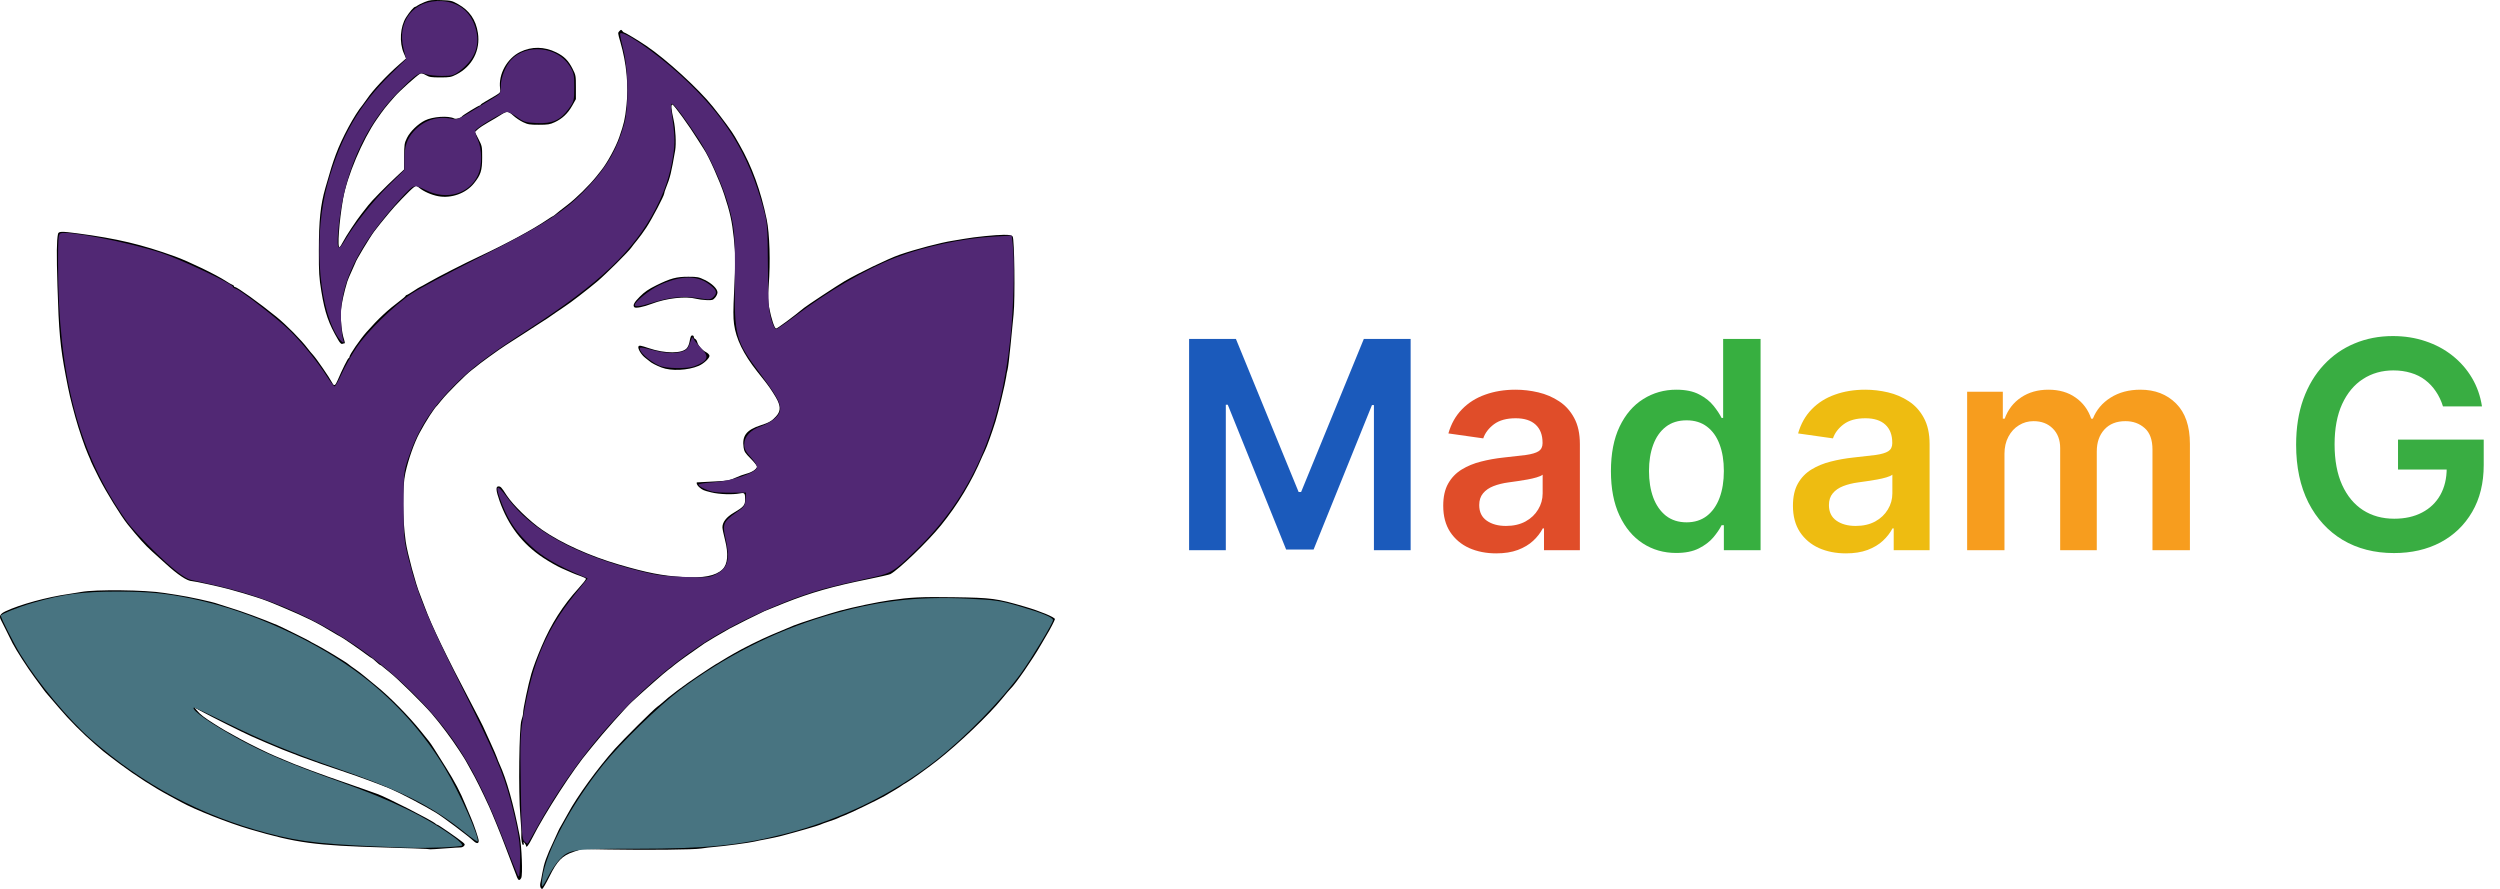 <svg width="1147" height="408" viewBox="0 0 1147 408" fill="none" xmlns="http://www.w3.org/2000/svg">
<path d="M247.926 406.953C247.768 406.455 247.751 405.691 247.888 405.255C248.025 404.819 248.447 402.684 248.825 400.51C249.607 396.014 250.689 392.967 253.987 385.981C255.26 383.285 256.301 381.002 256.301 380.908C256.301 380.814 256.913 379.697 257.662 378.427C258.411 377.157 259.749 374.774 260.636 373.131C264.877 365.278 274.171 352.482 282.103 343.576C285.981 339.222 299.903 325.404 301.592 324.233C302.202 323.809 303.109 323.085 303.607 322.624C306.829 319.635 313.762 314.427 320.537 309.903C324.869 307.011 328.489 304.645 328.581 304.645C328.673 304.645 329.611 304.091 330.664 303.415C331.717 302.738 333.19 301.847 333.937 301.435C334.684 301.022 336.008 300.262 336.879 299.745C340.518 297.589 349.328 293.216 353.914 291.292C359.951 288.758 363.079 287.444 364.267 286.942C366.648 285.935 380.69 281.44 385.317 280.203C391.943 278.431 402.349 276.253 408.178 275.417C418.004 274.009 422.776 273.779 437.603 274.003C455.142 274.268 457.229 274.546 470.197 278.334C477.222 280.386 483.993 283.196 484 284.062C484.005 284.47 481.583 289.149 480.377 291.064C480.142 291.438 478.893 293.577 477.601 295.817C473.635 302.694 465.931 313.84 463.675 315.962C463.278 316.336 461.546 318.373 459.826 320.489C453.699 328.027 439.813 341.28 429.907 349.046C425.403 352.577 417.515 358.212 415.647 359.233C414.776 359.709 413.961 360.214 413.837 360.353C413.586 360.635 408.738 363.594 405.915 365.19C402.585 367.071 389.646 373.315 387.354 374.146C386.109 374.598 384.887 375.111 384.638 375.287C384.389 375.463 382.556 376.146 380.564 376.805C378.572 377.465 376.619 378.183 376.224 378.403C375.55 378.777 365.921 381.563 358.819 383.438C357.068 383.901 353.911 384.592 351.803 384.974C349.695 385.355 347.156 385.87 346.16 386.117C344.044 386.642 332.094 388.241 327.826 388.57C326.207 388.695 323.453 389.02 321.705 389.293C318.098 389.855 297.332 390.083 279.162 389.759L266.939 389.542L263.19 390.802C257.927 392.571 255.638 394.926 252 402.31C250.506 405.343 249.043 407.832 248.749 407.841C248.454 407.851 248.084 407.451 247.926 406.953ZM237.226 402.539C236.283 400.155 232.229 389.507 231.323 387.034C230.056 383.577 225.655 372.794 224.394 370.058C221.021 362.736 218.11 356.896 216.069 353.357C214.793 351.143 213.748 349.255 213.748 349.162C213.748 349.068 212.385 346.908 210.719 344.36C207.052 338.753 202.165 332.221 198.053 327.433C194.112 322.844 182.162 311.096 178.664 308.373C177.171 307.209 175.679 305.996 175.35 305.678C175.021 305.359 174.614 305.096 174.445 305.094C174.276 305.094 173.387 304.378 172.47 303.509C171.553 302.64 170.689 301.929 170.55 301.929C170.411 301.929 169.42 301.267 168.347 300.457C164.804 297.786 156.326 291.97 155.975 291.97C155.872 291.97 154.315 291.077 152.514 289.985C144.999 285.43 140.943 283.42 129.548 278.603C123.013 275.84 121.488 275.258 117.099 273.855C113.564 272.725 110.472 271.818 104.876 270.271C101.011 269.203 89.115 266.619 88.062 266.619C85.931 266.619 81.535 263.692 75.87 258.501C74.358 257.115 71.559 254.59 69.652 252.89C66.695 250.254 63.304 246.488 58.546 240.555C55.429 236.669 48.6 225.596 45.388 219.223C43.374 215.225 41.726 211.833 41.726 211.684C41.726 211.535 41.144 210.135 40.433 208.573C39.015 205.457 36.061 196.802 34.597 191.472C32.37 183.367 31.671 180.362 30.17 172.46C27.613 158.987 26.975 152.069 26.352 131.038C25.918 116.371 25.979 110.445 26.598 107.385C26.856 106.113 28.043 106.073 35.615 107.075C53.727 109.474 64.846 112.105 80.204 117.627C86.501 119.891 99.353 126.109 103.744 129.017C104.865 129.759 106.138 130.49 106.574 130.642C107.009 130.793 107.366 131.098 107.366 131.318C107.366 131.538 107.581 131.717 107.843 131.717C108.848 131.717 119.174 139.136 126.832 145.359C131.417 149.085 138.401 156.167 141.17 159.899C141.712 160.629 142.832 161.971 143.66 162.882C145.28 164.663 151.183 173.259 152.391 175.594C153.284 177.322 153.796 177.072 154.963 174.334C156.998 169.555 159.613 164.311 159.96 164.311C160.164 164.311 160.331 164.046 160.331 163.723C160.331 162.76 165.177 155.722 168.178 152.325C173.567 146.227 177.866 142.214 183.609 137.922C184.873 136.977 185.975 136.009 186.058 135.771C186.141 135.534 186.382 135.339 186.592 135.339C186.803 135.339 188.202 134.524 189.701 133.528C191.201 132.532 192.523 131.717 192.64 131.717C192.757 131.717 194.651 130.678 196.85 129.409C201.065 126.973 213 120.89 219.859 117.679C232.416 111.803 244.4 105.327 250.942 100.885C252.368 99.916 253.641 99.124 253.77 99.124C253.9 99.124 254.471 98.701 255.04 98.185C255.609 97.669 257.908 95.861 260.149 94.166C264.246 91.068 270.429 84.99 273.751 80.795C274.735 79.552 275.705 78.33 275.906 78.079C278.635 74.667 282.552 67.455 284.096 62.999C286.306 56.621 286.725 54.8 287.4 48.649C288.436 39.215 287.474 29.088 284.605 19.224C283.41 15.115 283.404 15.046 284.208 14.242C284.92 13.531 285.03 13.527 285.519 14.194C285.812 14.595 286.191 14.924 286.36 14.924C286.837 14.924 292.82 18.516 296.539 21.035C305.75 27.274 320.526 40.772 327.014 48.875C331.686 54.71 335.856 60.393 337.148 62.682C337.429 63.18 338.398 64.876 339.301 66.451C344.961 76.322 349.059 87.58 351.77 100.708C353.117 107.233 353.51 120.233 352.684 130.972C352.265 136.412 352.301 137.955 352.917 141.224C353.847 146.157 355.359 150.73 356.061 150.73C356.651 150.73 364.167 145.174 368.794 141.316C370.093 140.233 384.309 130.873 387.435 129.043C393.891 125.263 407.744 118.595 412.705 116.879C420.123 114.313 431.665 111.278 437.199 110.438C438.666 110.216 441.089 109.811 442.582 109.54C447.047 108.728 456.828 107.744 460.521 107.734C463.187 107.727 464.116 107.895 464.596 108.473C465.431 109.479 465.77 136.951 465.036 144.166C464.757 146.905 464.116 153.424 463.61 158.652C463.104 163.881 462.512 168.77 462.293 169.517C462.074 170.264 461.761 171.894 461.596 173.139C461.242 175.819 458.054 189.086 456.754 193.283C455.277 198.055 452.722 205.157 451.869 206.864C451.433 207.735 450.863 208.958 450.601 209.58C445.922 220.733 439.5 231.425 431.705 241.042C425.676 248.481 412.307 261.361 408.504 263.397C408.018 263.657 403.469 264.703 398.393 265.723C382.204 268.976 372.051 271.865 359.967 276.659C355.609 278.387 351.433 280.078 350.686 280.417C348.224 281.534 336.689 287.302 334.842 288.339C330.892 290.558 324.363 294.409 323.197 295.208C317.852 298.872 310.481 304.168 309.421 305.106C308.713 305.733 307.421 306.748 306.549 307.363C305.175 308.333 295.878 316.516 289.854 322.059C287.24 324.464 276.515 336.551 272.229 341.923C271.404 342.957 270.382 344.21 269.957 344.708C263.19 352.638 250.013 372.981 244.224 384.431C242.489 387.865 241.362 389.28 241.362 388.026C241.362 387.825 241.056 387.265 240.682 386.781C240.18 386.133 240.069 386.099 240.26 386.649C240.402 387.06 240.314 387.522 240.064 387.676C239.543 387.998 238.975 384.799 239.186 382.734C239.262 381.987 239.048 378.116 238.709 374.133C237.81 363.565 238.177 333.328 239.239 330.448C239.653 329.328 239.995 327.8 239.999 327.053C240.011 325.136 242.407 313.76 243.765 309.172C244.766 305.789 246.265 301.786 248.513 296.496C252.883 286.211 258.185 277.893 265.52 269.811C267.429 267.707 268.925 265.787 268.844 265.544C268.763 265.302 267.661 264.751 266.394 264.32C265.127 263.889 263.407 263.232 262.572 262.86C261.737 262.487 259.526 261.517 257.659 260.703C255.791 259.889 252.023 257.746 249.284 255.941C239.705 249.626 233.151 241.103 229.184 229.802C227.516 225.049 227.369 223.161 228.669 223.161C229.734 223.161 230.004 223.453 232.438 227.235C235.232 231.577 243.024 239.145 248.831 243.156C257.696 249.278 270.597 255.104 283.915 258.997C296.949 262.808 303.877 264.16 313.418 264.755C322.622 265.329 328.377 264.213 331.449 261.258C333.888 258.912 334.302 254.195 332.636 247.741C331.982 245.21 331.447 242.593 331.447 241.926C331.447 239.57 333.27 237.227 336.632 235.264C341.088 232.661 341.859 231.786 341.859 229.33C341.859 226.192 341.661 225.949 339.459 226.375C336.096 227.026 330.036 226.814 326.386 225.918C322.689 225.01 322.335 224.856 320.715 223.447C319.861 222.705 319.325 221.466 319.79 221.313C319.853 221.292 323.163 221.119 327.147 220.927C333.835 220.606 334.615 220.476 337.332 219.23C338.951 218.488 341.261 217.635 342.466 217.335C345.037 216.695 347.291 215.166 347.291 214.064C347.291 213.636 345.985 211.979 344.389 210.383C341.901 207.895 341.441 207.178 341.169 205.364C340.356 199.943 342.463 197.215 349.102 195.094C352.856 193.895 354.149 193.141 356.04 191.048C357.999 188.88 358.202 186.956 356.798 183.863C356.036 182.183 353.25 177.86 351.5 175.64C351.2 175.26 349.347 172.912 347.381 170.422C341.079 162.437 337.683 155.467 336.769 148.638C336.377 145.709 336.385 142.124 336.802 133.831C337.49 120.135 337.472 116.66 336.679 109.309C335.824 101.388 334.955 97.439 332.279 89.312C330.214 83.038 325.091 71.605 322.948 68.485C322.466 67.783 321.188 65.783 320.108 64.04C316.289 57.879 309.129 47.97 308.495 47.97C307.78 47.97 307.939 49.985 309.048 54.987C309.946 59.041 310.299 65.93 309.765 69.02C308.006 79.219 307.426 81.593 305.601 86.08C305.127 87.246 304.738 88.469 304.737 88.796C304.733 89.782 299.132 100.452 296.582 104.33C295.272 106.322 293.35 108.97 292.311 110.215C291.272 111.46 290.078 112.983 289.657 113.6C288.382 115.467 278.058 125.723 273.986 129.168C269.745 132.755 261.379 139.193 259.178 140.564C258.395 141.051 256.459 142.367 254.877 143.486C253.295 144.606 251.684 145.727 251.297 145.976C250.91 146.226 249.323 147.245 247.77 148.241C246.218 149.237 242.764 151.477 240.094 153.22C237.425 154.963 233.817 157.278 232.077 158.365C229.393 160.041 218.971 167.593 218.275 168.365C218.15 168.504 217.234 169.215 216.238 169.947C213.922 171.647 204.981 180.592 202.638 183.55C201.653 184.795 200.731 185.916 200.59 186.04C199.242 187.229 195.421 193.164 192.472 198.651C190.017 203.217 187.332 210.825 185.977 217.049C184.546 223.626 184.624 237.581 186.153 248.508C186.882 253.712 190.84 268.376 192.691 272.73C193.009 273.477 194.015 276.125 194.927 278.615C198.01 287.031 204.671 300.834 216.334 322.979C218.825 327.709 221.181 332.293 221.57 333.164C221.958 334.036 223.492 337.397 224.977 340.634C226.463 343.87 227.83 347.028 228.015 347.65C228.201 348.273 228.728 349.597 229.188 350.593C232.415 357.582 235.62 368.99 238.411 383.413C239.387 388.455 239.879 401.421 239.147 402.789C238.433 404.122 237.82 404.042 237.226 402.539ZM195.64 389.488C195.018 389.418 186.462 389.126 176.627 388.839C144.167 387.89 136.333 386.83 114.585 380.446C104.799 377.574 89.443 371.506 83.147 368.024C82.4 367.611 79.956 366.291 77.715 365.09C70.702 361.333 62.131 355.831 55.08 350.56C51.346 347.768 47.861 345.106 47.336 344.643C46.811 344.181 45.08 342.686 43.488 341.322C38.077 336.684 31.674 330.236 27.074 324.793C24.551 321.806 22.181 319.046 21.808 318.658C21.434 318.271 20.688 317.353 20.15 316.618C19.611 315.884 17.669 313.246 15.834 310.756C12.538 306.286 7.336 298.217 5.765 295.138C5.32 294.267 4.057 291.721 2.959 289.48C1.86 287.239 0.763 285.052 0.52 284.619C-0.541 282.73 -0.03 281.675 2.534 280.462C9.111 277.35 21.773 273.884 31.54 272.521C33.283 272.278 35.818 271.867 37.172 271.608C43.706 270.358 66.8 270.63 75.451 272.058C76.945 272.305 79.492 272.698 81.11 272.932C86.325 273.687 97.698 276.165 99.897 277.026C100.394 277.221 102.839 278 105.329 278.757C111.084 280.506 120.238 283.871 127.284 286.828C129.292 287.671 141.92 293.93 142.223 294.233C142.347 294.357 143.162 294.808 144.034 295.235C147.346 296.856 159.057 303.898 160.036 304.857C160.323 305.138 161.575 306.052 162.82 306.89C164.065 307.727 166.184 309.347 167.528 310.49C168.872 311.632 171.293 313.629 172.908 314.928C178.713 319.596 187.78 328.817 193.088 335.453C194.769 337.555 196.482 339.683 196.893 340.181C197.304 340.679 198.362 342.234 199.243 343.636C200.125 345.038 202.524 348.856 204.574 352.119C208.664 358.631 211.204 363.46 213.502 369.092C214.329 371.117 215.457 373.793 216.011 375.038C217.389 378.137 219.633 384.765 219.633 385.734C219.633 387.142 218.685 387.169 217.217 385.804C214.587 383.358 203.397 374.957 200.027 372.898C194.874 369.75 183.313 363.676 179.117 361.912C174.482 359.963 164.873 356.417 158.293 354.226C142.368 348.924 131.857 345.012 122.078 340.747C120.086 339.878 117.031 338.545 115.288 337.784C111.831 336.276 96.634 328.677 92.068 326.174L89.219 324.612L90.355 325.961C91.983 327.896 93.455 329.035 98.312 332.113C102.317 334.651 103.819 335.52 110.492 339.16C114.669 341.438 123.709 345.871 126.103 346.815C127.335 347.3 129.186 348.081 130.215 348.55C134.691 350.59 148.104 355.6 158.52 359.124C161.134 360.009 165.005 361.363 167.121 362.133C169.237 362.903 171.885 363.845 173.006 364.226C176.997 365.581 198.417 376.502 199.803 377.888C200.103 378.188 200.527 378.433 200.746 378.433C201.15 378.433 210.159 384.651 212.313 386.417C213.321 387.243 213.405 387.488 212.893 388.105C212.564 388.502 211.857 388.814 211.323 388.799C210.79 388.784 207.603 388.984 204.241 389.245C200.88 389.505 197.825 389.695 197.451 389.667C197.078 389.638 196.263 389.558 195.64 389.488ZM303.53 168.624C301.063 167.674 298.614 166.382 297.948 165.677C297.824 165.545 297.009 164.906 296.137 164.256C294.201 162.811 292.406 159.79 292.955 158.9C293.274 158.384 294.092 158.528 297.569 159.709C305.167 162.29 312.994 162.29 315.145 159.71C315.629 159.128 316.152 157.94 316.307 157.068C316.779 154.406 316.997 153.899 317.671 153.899C318.027 153.899 318.319 154.211 318.319 154.593C318.319 154.974 318.606 155.396 318.957 155.531C319.308 155.666 319.729 156.308 319.892 156.957C320.293 158.554 322.143 160.679 323.896 161.555C324.686 161.951 325.407 162.669 325.497 163.152C325.694 164.202 322.946 166.822 320.583 167.839C315.622 169.972 307.95 170.326 303.53 168.624ZM155.21 156.041C150.758 148.444 149.053 143.546 147.45 133.753C146.396 127.315 146.274 125.343 146.286 114.992C146.303 101.007 147.016 94.146 149.277 86.222C151.693 77.758 152.474 75.265 154.081 70.887C156.848 63.354 162.66 52.595 166.345 48.184C166.756 47.693 167.658 46.447 168.351 45.417C171.053 41.397 177.32 34.698 183.164 29.584L186.306 26.834L185.249 24.387C183.115 19.444 183.591 12.206 186.333 7.919C187.957 5.38 189.881 3.154 190.451 3.154C190.651 3.154 191.137 2.889 191.53 2.566C191.924 2.244 193.423 1.508 194.863 0.932C197.16 0.014 198.078 -0.093 202.333 0.055C206.941 0.216 207.333 0.308 210.174 1.901C215.395 4.828 218.324 9.081 219.259 15.093C220.495 23.044 216.653 30.477 209.402 34.162C206.938 35.414 206.363 35.52 201.978 35.52C197.807 35.521 196.996 35.39 195.355 34.45C194.113 33.738 193.26 33.51 192.815 33.77C191.024 34.819 183.322 41.742 181.046 44.348C176.575 49.471 176.23 49.908 172.795 54.835C166.314 64.129 159.181 80.995 157.392 91.25C155.592 101.575 154.699 114.066 155.81 113.38C156.063 113.223 156.703 112.244 157.233 111.203C158.593 108.53 163.594 100.963 165.877 98.122C166.935 96.805 168.337 95.015 168.994 94.144C170.425 92.247 176.858 85.694 181.813 81.085L185.389 77.759L185.422 71.805C185.453 66.229 185.536 65.687 186.727 63.26C188.152 60.359 191.739 56.871 194.943 55.271C198.538 53.475 205.751 52.989 208.399 54.364C209.172 54.766 211.473 54.151 211.928 53.42C212.268 52.876 219.529 48.423 220.078 48.423C220.331 48.423 220.538 48.27 220.539 48.083C220.539 47.896 221.608 47.157 222.915 46.44C224.222 45.723 226.281 44.516 227.491 43.758C229.627 42.42 229.683 42.329 229.45 40.587C228.581 34.109 232.63 26.768 238.704 23.808C243.951 21.252 249.714 21.326 255.185 24.019C258.83 25.813 260.764 27.755 262.692 31.552C264.18 34.484 264.223 34.721 264.223 40.024V45.48L262.54 48.47C260.532 52.038 258.001 54.438 254.544 56.053C252.308 57.098 251.426 57.243 247.247 57.246C243.038 57.25 242.206 57.113 239.983 56.053C238.602 55.395 236.565 54.02 235.456 52.997C233.162 50.882 232.55 50.869 229.495 52.873C228.428 53.572 225.991 55.023 224.08 56.098C222.169 57.173 219.988 58.616 219.233 59.306L217.861 60.559L219.539 63.83C221.191 67.05 221.217 67.182 221.216 72.361C221.215 78.243 220.58 80.228 217.451 84.124C213.764 88.718 207.059 91.133 201.082 90.021C197.936 89.436 194.395 87.871 192.32 86.149C191.044 85.091 191.029 85.089 189.83 85.947C188.26 87.069 180.969 94.634 178.656 97.539C177.665 98.784 176.737 99.905 176.595 100.029C176.383 100.214 173.103 104.333 171.728 106.141C169.794 108.684 163.047 119.908 163.047 120.583C163.047 120.687 162.314 122.336 161.419 124.247C160.524 126.158 159.592 128.366 159.348 129.154C157.896 133.837 156.623 139.634 156.399 142.585C156.116 146.325 156.831 152.847 157.836 155.695C158.19 156.699 158.302 157.521 158.084 157.521C157.866 157.521 157.392 157.634 157.031 157.773C156.595 157.94 155.981 157.356 155.21 156.041ZM291.045 140.965C290.203 140.11 290.912 138.737 293.562 136.087C295.763 133.886 297.501 132.697 301.144 130.902C307.695 127.675 310.359 126.962 315.829 126.974C319.999 126.982 320.594 127.098 323.366 128.446C326.698 130.066 329.184 132.524 329.184 134.198C329.184 134.798 328.698 135.853 328.105 136.543C327.111 137.698 326.798 137.788 324.144 137.685C322.559 137.623 320.455 137.357 319.47 137.092C314.615 135.79 305.701 136.8 298.898 139.423C295.242 140.833 291.615 141.545 291.045 140.965Z" fill="black"/>
<path d="M237.468 401.396C236.967 400.366 233.989 392.973 230.852 384.968C218.118 352.479 207.68 335.813 188.048 316.627C163.747 292.876 133.61 276.546 99.704 268.753C93.932 267.427 88.528 266.214 87.695 266.059C84.757 265.511 78.897 260.921 70.144 252.311C65.276 247.523 59.969 241.75 58.35 239.482C36.081 208.293 26.635 172.861 26.621 120.46C26.618 109.27 26.781 107.443 27.818 107.045C31.163 105.761 58.879 111.12 73.683 115.912C82.405 118.735 106.825 130.245 106.825 131.533C106.825 131.853 107.419 132.27 108.145 132.459C110.367 133.041 127.566 146.36 132.935 151.657C138.724 157.369 145.563 165.792 149.927 172.585C151.576 175.152 153.198 177.255 153.53 177.259C153.863 177.262 155.324 174.651 156.778 171.456C158.231 168.261 161.228 162.925 163.438 159.599C168.37 152.177 180.872 139.956 188.987 134.628C192.241 132.49 205.023 125.642 217.391 119.409C250.785 102.58 259.41 96.998 270.464 85.058C278.832 76.02 283.456 67.78 286.505 56.472C288.478 49.159 288.281 32.019 286.126 23.35C285.221 19.71 284.481 16.247 284.481 15.654C284.481 12.861 300.076 23.412 311.978 34.257C332.622 53.07 343.356 70.254 350.225 95.49C352.078 102.298 352.189 103.714 352.313 122.17C352.422 138.424 352.667 142.437 353.792 146.344C354.534 148.921 355.53 151.029 356.005 151.029C356.48 151.029 360.062 148.604 363.965 145.639C379.638 133.731 397.215 123.471 411.145 118.099C423.989 113.146 441.918 109.313 455.835 108.544L464.151 108.085L464.636 112.129C465.592 120.086 465.113 140.035 463.617 154.585C459.243 197.133 445.692 227.789 420.435 252.277C409.467 262.91 409.389 262.955 396.921 265.635C390.943 266.92 382.899 268.816 379.046 269.848C361.256 274.614 336.993 285.604 321.558 295.887C291.546 315.882 265.533 344.953 245.915 380.419C243.992 383.894 242.286 386.872 242.122 387.035C241.959 387.199 241.258 386.765 240.565 386.072C239.453 384.961 239.261 382.002 238.94 361.059C238.603 339.145 238.7 336.58 240.192 327.935C244.351 303.83 250.714 288.847 263.581 272.858L269.599 265.38L267.107 264.314C255.313 259.27 248.961 255.562 243.705 250.654C237.136 244.52 233.6 239.449 230.513 231.74C226.797 222.46 227.609 221.247 232.776 228.357C243.654 243.323 264.128 254.625 293.851 262.071C301.144 263.898 304.973 264.397 314.09 264.709C324.799 265.075 325.495 265.01 328.705 263.345C334.109 260.54 335.1 256.509 332.811 246.64C331.39 240.511 331.949 239.202 337.703 235.191C341.467 232.566 341.845 232.042 342.055 229.161L342.286 226.006L335.678 226.058C332.044 226.086 328.061 225.866 326.828 225.569C323.901 224.865 320.462 223.118 320.462 222.335C320.462 221.996 323.635 221.51 327.513 221.255C335.725 220.715 346.854 216.931 347.314 214.522C347.464 213.735 346.297 211.792 344.511 209.853C342.165 207.308 341.451 205.931 341.451 203.951C341.451 200.346 344.346 197.159 349.037 195.601C351.124 194.907 353.981 193.331 355.387 192.097C359.916 188.12 358.905 184.913 348.94 171.634C337.327 156.16 336.915 154.644 337.149 128.166C337.335 107.101 337.029 103.862 333.825 92.948C331.333 84.46 325.326 71.242 320.776 64.232C314.833 55.075 309.217 47.584 308.295 47.584C307.789 47.584 307.703 48.833 308.051 51.145C309.68 61.962 309.804 65.381 308.797 71.613C307.332 80.668 305.138 87.322 300.862 95.677C291.043 114.86 275.055 130.035 242.503 151.066C223.655 163.244 216.1 168.979 207.915 177.323C197.468 187.973 191.721 197.157 187.311 210.248C185.223 216.446 185.166 217.037 185.182 231.986C185.198 246.732 185.294 247.735 187.578 256.816C191.576 272.719 196.28 284.089 211.105 313.693C226.874 345.18 230.875 354.421 234.15 366.915C237.946 381.398 238.827 387.061 238.595 395.479C238.409 402.215 238.257 403.017 237.468 401.396Z" fill="#512874"/>
<path d="M154.372 153.636C145.745 138.915 143.92 106.9 150.4 83.94C156.437 62.545 164.769 48.185 179.505 33.779L186.342 27.095L185.137 22.289C181.965 9.641 189.935 -0.245 202.714 0.487C211.065 0.964 216.879 6.167 218.638 14.736C220.031 21.519 217.468 27.544 211.137 32.373C208.214 34.602 207.411 34.841 202.824 34.841C200.032 34.841 196.679 34.468 195.374 34.013C192.352 32.96 191.38 33.577 183.159 41.76C166.842 58.001 157.122 80.593 155.094 106.99C154.503 114.68 155.257 115.385 158.375 110.058C162.483 103.04 171.29 92.011 178.321 85.079L185.53 77.972L185.534 73.46C185.54 67.21 186.673 63.724 189.839 60.22C194.499 55.062 200.841 53.052 207.643 54.578C209.511 54.997 210.908 54.452 215.889 51.363C219.187 49.317 223.656 46.593 225.821 45.309C229.668 43.028 229.757 42.898 229.773 39.471C229.791 35.634 231.917 30.217 234.488 27.459C241.534 19.9 255.677 21.318 261.276 30.146C263.287 33.318 263.487 34.217 263.47 40.047C263.452 46.17 263.334 46.619 260.852 50.002C257.06 55.17 253.409 56.791 246.298 56.466C241.243 56.234 240.201 55.923 237.271 53.768C235.449 52.428 233.313 51.332 232.524 51.332C230.824 51.332 218.555 58.594 218.055 59.896C217.865 60.391 218.389 62.292 219.219 64.122C221.193 68.474 221.256 76.031 219.352 80.223C215.383 88.961 204.955 92.032 195.425 87.27C191.71 85.413 190.549 85.133 189.312 85.795C186.688 87.2 174.375 101.594 169.3 109.192C159.869 123.308 155.848 135.326 156.474 147.522C156.669 151.306 157.081 154.993 157.391 155.714C158.577 158.475 156.282 156.896 154.372 153.636Z" fill="#512874"/>
<path d="M187.03 388.933C148.453 387.511 138.809 386.504 122.585 382.204C92.099 374.124 65.834 360.153 41.947 339.311C31.399 330.107 17.485 313.419 9.441 300.326C6.418 295.404 0.379 283.502 0.379 282.465C0.379 281.741 8.572 278.451 14.971 276.606C28.765 272.628 37.773 271.418 53.601 271.417C68.39 271.415 75.91 272.146 88.832 274.843C115.28 280.363 146.006 294.45 166.791 310.585C181.855 322.28 194.354 336.274 204.043 352.297C210.803 363.475 220.323 384.844 219.091 386.076C218.915 386.252 216.436 384.521 213.582 382.229C197.7 369.473 184.014 362.638 152.923 351.933C134.175 345.478 119.313 339.33 103.888 331.651C95.813 327.63 89.068 324.473 88.899 324.634C87.71 325.767 96.913 332.191 109.702 339.157C121.705 345.694 133.49 350.667 155.921 358.66C180.081 367.268 196.072 375.053 208.589 384.3C210.829 385.955 212.376 387.577 212.027 387.906C211.26 388.627 195.871 389.259 187.03 388.933Z" fill="#487481"/>
<path d="M248.779 403.083C250.456 390.721 262.113 368.982 276.912 350.617C284.593 341.085 302.428 323.717 311.545 316.892C332.555 301.163 354.949 289.781 379.064 282.574C401.994 275.722 420.028 273.532 444.145 274.673C456.788 275.271 458.834 275.568 467.311 278.035C477.995 281.146 483.125 283.245 483.125 284.506C483.125 285.828 473.403 301.98 468.497 308.81C459.487 321.352 442.51 338.678 428.779 349.344C409.077 364.648 385.419 376.103 360.19 382.553C339.496 387.844 324.101 389.387 291.922 389.396C262.493 389.404 260.998 389.626 256.426 394.687C254.977 396.291 252.764 399.638 251.509 402.124C250.254 404.61 249.018 406.643 248.761 406.643C248.505 406.643 248.513 405.041 248.779 403.083Z" fill="#487481"/>
<path d="M291.225 139.941C291.225 138.437 298.078 132.895 302.472 130.846C311.925 126.438 319.543 126.204 324.998 130.156C328.779 132.895 329.326 134.25 327.421 136.155C326.012 137.564 325.59 137.596 319.883 136.722C313.121 135.687 307.18 136.333 298.779 139.017C293.772 140.616 291.225 140.928 291.225 139.941Z" fill="#512874"/>
<path d="M302.542 167.785C297.751 165.696 292.489 160.758 293.731 159.516C293.94 159.307 295.907 159.64 298.102 160.255C304.382 162.016 308.879 162.421 312.206 161.525C315.177 160.725 315.638 160.195 317.099 155.901C317.607 154.407 317.611 154.407 318.471 155.892C318.946 156.711 320.596 158.688 322.139 160.284C325.553 163.817 324.71 165.667 318.611 168.025C315.382 169.274 305.622 169.128 302.542 167.785Z" fill="#512874"/>
<path d="M545.558 155.511H567.041L595.811 225.733H596.947L625.717 155.511H647.2V252.421H630.355V185.843H629.455L602.673 252.137H590.086L563.303 185.701H562.404V252.421H545.558V155.511Z" fill="#1B5ABB"/>
<path d="M686.475 253.888C681.869 253.888 677.721 253.067 674.03 251.427C670.371 249.755 667.469 247.294 665.323 244.045C663.21 240.796 662.153 236.79 662.153 232.026C662.153 227.925 662.91 224.534 664.424 221.852C665.939 219.171 668.005 217.026 670.623 215.417C673.241 213.808 676.191 212.594 679.472 211.773C682.784 210.922 686.207 210.307 689.74 209.928C693.999 209.486 697.453 209.092 700.103 208.745C702.753 208.366 704.677 207.799 705.876 207.042C707.106 206.253 707.721 205.038 707.721 203.398V203.114C707.721 199.549 706.665 196.789 704.551 194.833C702.437 192.877 699.393 191.899 695.418 191.899C691.223 191.899 687.895 192.814 685.434 194.644C683.005 196.474 681.365 198.634 680.513 201.127L664.519 198.855C665.781 194.439 667.863 190.748 670.765 187.783C673.667 184.786 677.216 182.546 681.412 181.063C685.608 179.549 690.245 178.792 695.324 178.792C698.825 178.792 702.311 179.202 705.781 180.022C709.251 180.842 712.422 182.199 715.292 184.092C718.163 185.953 720.466 188.492 722.201 191.71C723.968 194.928 724.851 198.95 724.851 203.777V252.421H708.384V242.436H707.816C706.775 244.455 705.308 246.348 703.415 248.115C701.554 249.85 699.204 251.253 696.365 252.326C693.557 253.367 690.261 253.888 686.475 253.888ZM690.923 241.301C694.362 241.301 697.343 240.622 699.866 239.266C702.39 237.878 704.33 236.048 705.687 233.777C707.075 231.506 707.769 229.029 707.769 226.348V217.783C707.232 218.225 706.318 218.635 705.024 219.013C703.762 219.392 702.343 219.723 700.765 220.007C699.188 220.291 697.627 220.543 696.081 220.764C694.535 220.985 693.194 221.174 692.059 221.332C689.504 221.679 687.216 222.247 685.197 223.035C683.179 223.824 681.585 224.928 680.418 226.348C679.251 227.736 678.667 229.534 678.667 231.742C678.667 234.897 679.819 237.279 682.122 238.887C684.425 240.496 687.358 241.301 690.923 241.301Z" fill="#E04D29"/>
<path d="M769.047 253.698C763.337 253.698 758.227 252.231 753.716 249.298C749.205 246.364 745.64 242.105 743.022 236.521C740.403 230.938 739.094 224.155 739.094 216.174C739.094 208.098 740.419 201.284 743.069 195.732C745.75 190.149 749.362 185.937 753.905 183.098C758.448 180.227 763.511 178.792 769.094 178.792C773.353 178.792 776.855 179.518 779.599 180.969C782.344 182.388 784.52 184.107 786.129 186.126C787.738 188.114 788.984 189.991 789.868 191.757H790.577V155.511H807.754V252.421H790.909V240.969H789.868C788.984 242.736 787.707 244.613 786.035 246.6C784.363 248.556 782.155 250.228 779.41 251.616C776.665 253.004 773.211 253.698 769.047 253.698ZM773.826 239.644C777.454 239.644 780.546 238.667 783.101 236.711C785.656 234.723 787.596 231.963 788.921 228.43C790.246 224.897 790.909 220.78 790.909 216.08C790.909 211.379 790.246 207.294 788.921 203.824C787.628 200.354 785.703 197.657 783.148 195.732C780.625 193.808 777.517 192.846 773.826 192.846C770.009 192.846 766.823 193.839 764.268 195.827C761.713 197.814 759.788 200.559 758.495 204.06C757.202 207.562 756.555 211.568 756.555 216.08C756.555 220.622 757.202 224.676 758.495 228.241C759.82 231.774 761.76 234.566 764.315 236.616C766.902 238.635 770.072 239.644 773.826 239.644Z" fill="#37AF40"/>
<path d="M846.923 253.888C842.317 253.888 838.169 253.067 834.478 251.427C830.818 249.755 827.916 247.294 825.771 244.045C823.657 240.796 822.601 236.79 822.601 232.026C822.601 227.925 823.358 224.534 824.872 221.852C826.386 219.171 828.452 217.026 831.071 215.417C833.689 213.808 836.639 212.594 839.919 211.773C843.232 210.922 846.655 210.307 850.188 209.928C854.446 209.486 857.901 209.092 860.551 208.745C863.2 208.366 865.125 207.799 866.324 207.042C867.554 206.253 868.169 205.038 868.169 203.398V203.114C868.169 199.549 867.112 196.789 864.999 194.833C862.885 192.877 859.841 191.899 855.866 191.899C851.67 191.899 848.342 192.814 845.882 194.644C843.453 196.474 841.812 198.634 840.96 201.127L824.967 198.855C826.228 194.439 828.31 190.748 831.213 187.783C834.115 184.786 837.664 182.546 841.86 181.063C846.055 179.549 850.692 178.792 855.771 178.792C859.273 178.792 862.759 179.202 866.229 180.022C869.699 180.842 872.869 182.199 875.74 184.092C878.611 185.953 880.914 188.492 882.649 191.71C884.415 194.928 885.299 198.95 885.299 203.777V252.421H868.831V242.436H868.264C867.223 244.455 865.756 246.348 863.863 248.115C862.002 249.85 859.652 251.253 856.812 252.326C854.005 253.367 850.708 253.888 846.923 253.888ZM851.371 241.301C854.809 241.301 857.79 240.622 860.314 239.266C862.838 237.878 864.778 236.048 866.134 233.777C867.522 231.506 868.216 229.029 868.216 226.348V217.783C867.68 218.225 866.765 218.635 865.472 219.013C864.21 219.392 862.79 219.723 861.213 220.007C859.636 220.291 858.074 220.543 856.528 220.764C854.983 220.985 853.642 221.174 852.506 221.332C849.951 221.679 847.664 222.247 845.645 223.035C843.626 223.824 842.033 224.928 840.866 226.348C839.699 227.736 839.115 229.534 839.115 231.742C839.115 234.897 840.266 237.279 842.569 238.887C844.872 240.496 847.806 241.301 851.371 241.301Z" fill="#EEBC11"/>
<path d="M902.523 252.421V179.738H918.895V192.089H919.747C921.261 187.925 923.769 184.675 927.271 182.341C930.772 179.975 934.952 178.792 939.81 178.792C944.731 178.792 948.88 179.991 952.255 182.388C955.662 184.754 958.06 187.988 959.448 192.089H960.205C961.814 188.051 964.527 184.833 968.344 182.436C972.192 180.006 976.751 178.792 982.019 178.792C988.707 178.792 994.164 180.906 998.391 185.133C1002.62 189.36 1004.73 195.527 1004.73 203.635V252.421H987.555V206.284C987.555 201.773 986.357 198.477 983.959 196.395C981.562 194.281 978.628 193.224 975.158 193.224C971.025 193.224 967.792 194.518 965.457 197.105C963.154 199.66 962.003 202.988 962.003 207.089V252.421H945.205V205.575C945.205 201.821 944.069 198.824 941.798 196.584C939.558 194.344 936.624 193.224 932.996 193.224C930.536 193.224 928.296 193.855 926.277 195.117C924.258 196.347 922.649 198.098 921.45 200.37C920.252 202.609 919.652 205.228 919.652 208.225V252.421H902.523Z" fill="#F79D1E"/>
<path d="M1120.84 186.458C1120.05 183.902 1118.96 181.615 1117.58 179.596C1116.22 177.546 1114.58 175.795 1112.66 174.344C1110.76 172.893 1108.59 171.804 1106.13 171.079C1103.66 170.322 1100.98 169.943 1098.08 169.943C1092.88 169.943 1088.24 171.252 1084.17 173.871C1080.1 176.489 1076.9 180.338 1074.56 185.417C1072.26 190.464 1071.11 196.616 1071.11 203.871C1071.11 211.19 1072.26 217.389 1074.56 222.468C1076.87 227.547 1080.07 231.411 1084.17 234.061C1088.27 236.679 1093.03 237.988 1098.46 237.988C1103.38 237.988 1107.64 237.042 1111.24 235.149C1114.86 233.256 1117.66 230.575 1119.61 227.105C1121.57 223.603 1122.55 219.502 1122.55 214.802L1126.52 215.417H1100.21V201.694H1139.53V213.335C1139.53 221.632 1137.77 228.808 1134.23 234.865C1130.7 240.922 1125.84 245.591 1119.66 248.872C1113.48 252.121 1106.38 253.746 1098.37 253.746C1089.44 253.746 1081.6 251.742 1074.85 247.736C1068.13 243.698 1062.88 237.973 1059.09 230.559C1055.34 223.114 1053.46 214.281 1053.46 204.06C1053.46 196.237 1054.56 189.25 1056.77 183.098C1059.01 176.947 1062.13 171.726 1066.14 167.435C1070.15 163.114 1074.85 159.833 1080.24 157.593C1085.64 155.322 1091.5 154.186 1097.84 154.186C1103.21 154.186 1108.21 154.975 1112.84 156.552C1117.48 158.098 1121.6 160.306 1125.2 163.177C1128.82 166.047 1131.8 169.454 1134.14 173.398C1136.47 177.341 1138 181.694 1138.73 186.458H1120.84Z" fill="#39AD42"/>
</svg>
